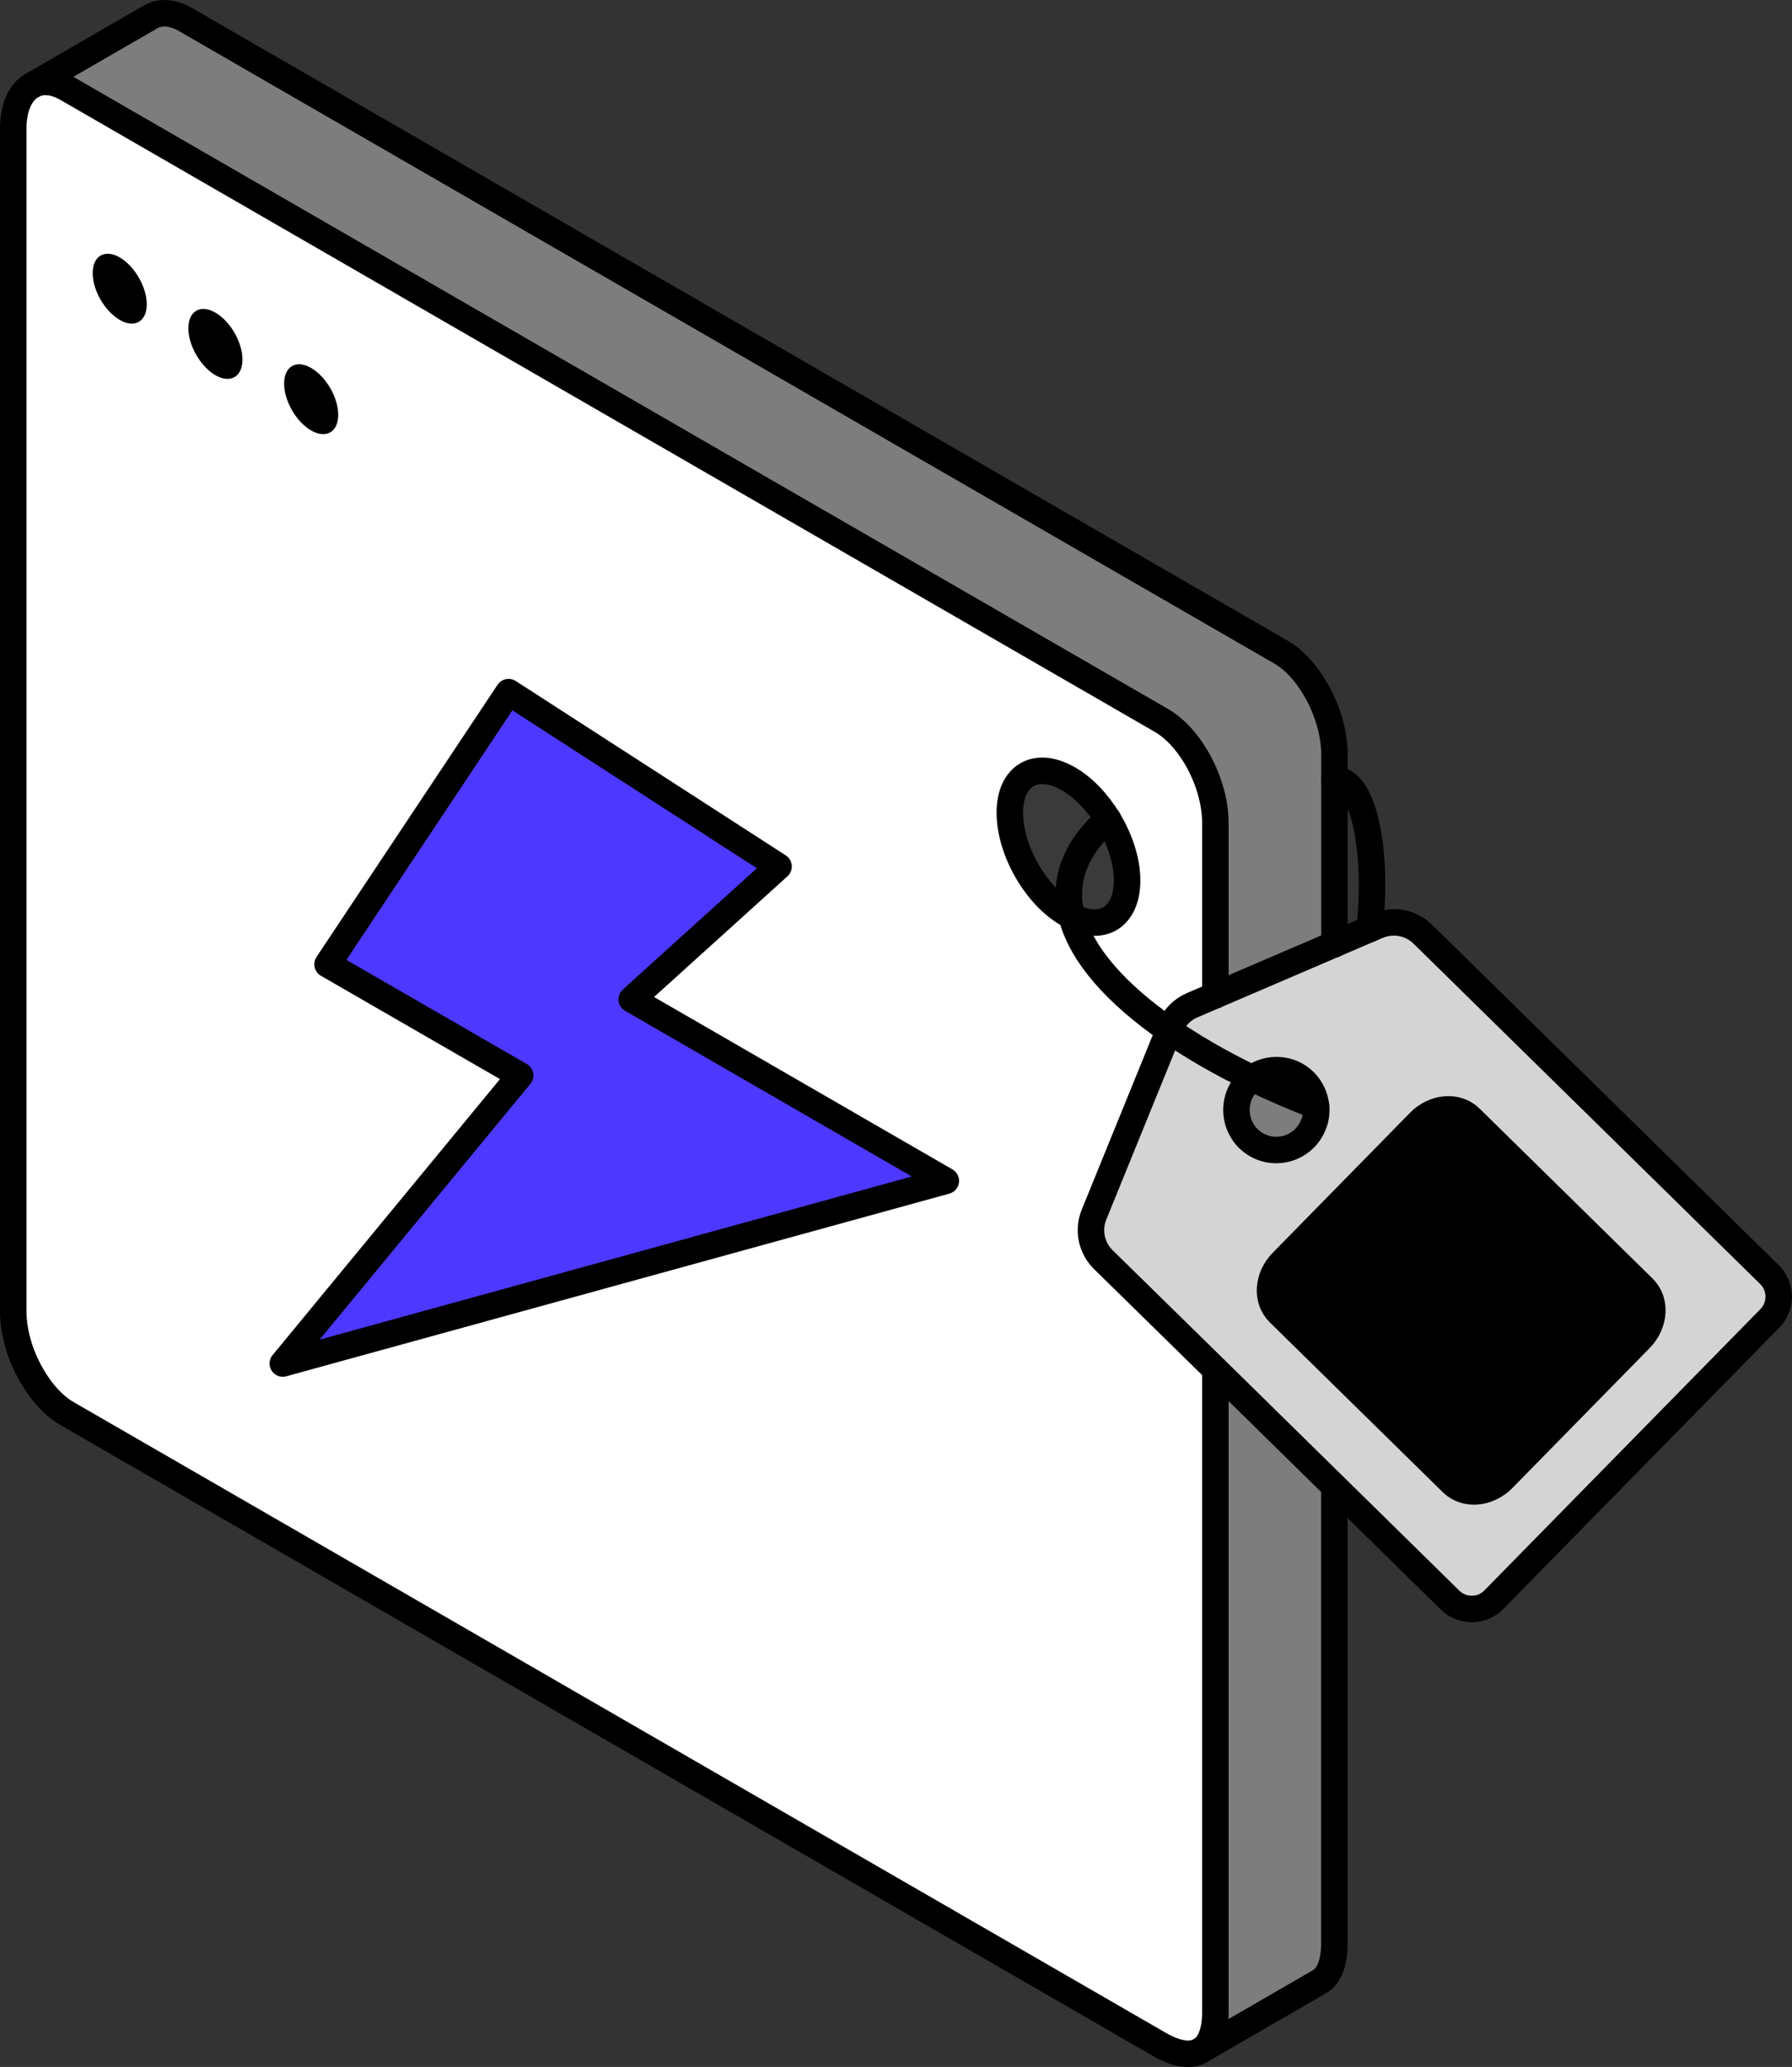 <?xml version="1.0" encoding="UTF-8"?>
<svg id="Layer_2" data-name="Layer 2" xmlns="http://www.w3.org/2000/svg" viewBox="0 0 203.03 234.13">
  <rect x="0" y="0" width="203.03" height="234.13" fill="#333333" stroke="none"/>
  <defs>
    <style>
      .cls-1 {
        fill: none;
        stroke: #000;
        stroke-linecap: round;
        stroke-linejoin: round;
        stroke-width: 3px;
      }

      .cls-2 {
        fill: #d4d4d4;
      }

      .cls-3 {
        fill: #3a3a3a;
      }

      .cls-4 {
        fill: #7d7d7d;
      }

      .cls-5 {
        fill: #fff;
      }

      .cls-6 {
        fill: #4d38ff;
      }
    </style>
  </defs>
  <g id="icons_design" data-name="icons design">
    <g>
      <g>
        <g>
          <path class="cls-2" d="M141.85,122.13c-.16.12-.33.26-.48.42-1.25,1.25-1.58,3.07-1.05,4.64.22.64.58,1.26,1.1,1.77,1.78,1.76,4.66,1.72,6.41-.07.46-.47.79-1.02,1.01-1.61.24-.65.32-1.33.25-2.02-.1-1.02-.55-2.02-1.33-2.79-1.63-1.6-4.14-1.69-5.91-.35ZM132.44,116.71l.13-.31c.46-1.13,1.37-2.05,2.49-2.53l21.02-9.02c.58-.24,1.2-.37,1.81-.37h.04c1.2,0,2.37.46,3.26,1.33l39.29,38.57c1.39,1.35,1.4,3.57.04,4.96l-31.28,31.87c-.66.67-1.53,1.01-2.4,1.05h-.07c-.89.01-1.79-.32-2.49-1l-13.1-12.86h0s-13.48-13.24-13.48-13.24h0s-12.7-12.47-12.7-12.47c-1.35-1.33-1.77-3.35-1.06-5.11l8.49-20.87ZM185.82,151.65c1.68-1.72,1.85-4.29.35-5.76l-19.6-19.25c-1.5-1.46-4.07-1.26-5.76.46l-15.55,15.85c-1.7,1.72-1.85,4.29-.36,5.76l19.61,19.25c1.49,1.46,4.06,1.26,5.76-.46l15.55-15.85Z"/>
          <path d="M186.18,145.89c1.5,1.46,1.33,4.04-.35,5.76l-15.55,15.85c-1.7,1.72-4.27,1.93-5.76.46l-19.61-19.25c-1.49-1.46-1.33-4.04.36-5.76l15.55-15.85c1.68-1.72,4.26-1.93,5.76-.46l19.6,19.25Z"/>
          <path class="cls-4" d="M151.18,168.39v51.7c0,2.28-.61,3.77-1.71,4.4l-13.48,7.79c1.1-.64,1.71-2.14,1.71-4.42v-72.71l13.48,13.23h0Z"/>
          <path class="cls-4" d="M151.18,99.63v7.32l-13.48,5.78v-19.5c0-2.5-.85-5.22-2.18-7.47-1.06-1.79-2.41-3.27-3.89-4.14L7.58,10.01c-1.49-.85-2.84-.94-3.89-.36L17.07,1.91c1.08-.62,2.47-.55,3.99.33l124.06,71.62c1.48.86,2.83,2.33,3.88,4.13,1.34,2.25,2.19,4.97,2.19,7.48v14.17Z"/>
          <path class="cls-4" d="M149.1,125.27c.07.68,0,1.37-.25,2.02-.22.58-.55,1.13-1.01,1.61-1.75,1.79-4.62,1.83-6.41.07-.52-.51-.88-1.14-1.1-1.77-.53-1.57-.2-3.38,1.05-4.64.15-.15.32-.3.48-.42,2.3,1.11,4.72,2.16,7.25,3.14Z"/>
          <path class="cls-5" d="M147.77,122.48c.78.77,1.23,1.76,1.33,2.79-2.52-.98-4.94-2.03-7.25-3.14,1.76-1.35,4.28-1.24,5.91.35Z"/>
          <path class="cls-5" d="M121.41,103.76c3.49,1.86,6.3.08,6.3-4.03,0-2.26-.84-4.76-2.18-6.94-1.18-1.92-2.74-3.59-4.47-4.58-3.67-2.11-6.64-.4-6.64,3.84s2.95,9.44,6.64,11.51c.12.07.23.13.35.2ZM132.44,116.71l-8.49,20.87c-.72,1.76-.3,3.78,1.06,5.11l12.7,12.45v72.72c0,2.28-.61,3.78-1.71,4.42-1.1.63-2.69.41-4.66-.73L7.58,160.11c-1.53-.88-2.94-2.47-4-4.33-1.29-2.22-2.08-4.86-2.08-7.29V14.6c0-2.43.81-4.16,2.1-4.91l.09-.04c1.05-.57,2.4-.48,3.89.36l124.06,71.62c1.48.87,2.83,2.35,3.89,4.14,1.33,2.25,2.18,4.97,2.18,7.47v19.5l-2.64,1.13c-1.12.48-2.03,1.4-2.49,2.53l-.13.31ZM32.04,154.45l75.12-20.69-35.59-20.56,16.64-15.05-30.59-19.74-20.5,30.82,21.81,12.6-26.89,32.63Z"/>
          <path class="cls-3" d="M125.52,92.8c1.34,2.18,2.18,4.68,2.18,6.94,0,4.11-2.79,5.85-6.3,4.03-.95-3.77.2-7.51,4.12-10.97Z"/>
          <path class="cls-3" d="M121.05,88.22c1.73.99,3.29,2.66,4.47,4.58-3.92,3.46-5.07,7.2-4.12,10.97-.12-.07-.23-.13-.35-.2-3.69-2.07-6.64-7.27-6.64-11.51s2.97-5.96,6.64-3.84Z"/>
          <polygon class="cls-6" points="107.16 133.76 32.04 154.45 58.93 121.82 37.11 109.23 57.62 78.4 88.21 98.15 71.57 113.2 107.16 133.76"/>
        </g>
        <g>
          <polygon class="cls-1" points="57.62 78.4 37.11 109.23 58.93 121.82 32.04 154.45 107.16 133.76 71.57 113.2 88.21 98.15 57.62 78.4"/>
          <path class="cls-1" d="M137.7,112.74v-19.5c0-2.5-.85-5.22-2.18-7.47-1.06-1.79-2.41-3.27-3.89-4.14L7.58,10.01c-1.49-.85-2.84-.94-3.89-.36"/>
          <path class="cls-1" d="M137.7,155.16v72.71c0,2.28-.6,3.78-1.71,4.42-1.1.63-2.69.41-4.66-.73L7.58,160.11c-1.53-.88-2.94-2.47-4-4.33-1.29-2.22-2.08-4.86-2.08-7.29V14.6c0-2.43.81-4.16,2.1-4.91L17.07,1.91c1.08-.62,2.47-.55,3.99.33l124.06,71.62c1.48.86,2.83,2.33,3.88,4.13,1.34,2.25,2.19,4.97,2.19,7.48v21.49"/>
          <path class="cls-1" d="M151.18,168.39v51.7c0,2.28-.61,3.77-1.71,4.4l-13.48,7.79"/>
          <path class="cls-1" d="M157.89,104.48c-.61,0-1.22.13-1.81.37l-21.02,9.02c-1.12.48-2.03,1.4-2.49,2.53l-8.62,21.18c-.72,1.76-.3,3.78,1.06,5.11l12.7,12.45h0s13.48,13.24,13.48,13.24h0s13.1,12.87,13.1,12.87c.69.68,1.6,1.01,2.49,1"/>
          <path class="cls-1" d="M166.84,182.26c.87-.03,1.74-.37,2.4-1.05l31.28-31.87c1.35-1.39,1.34-3.6-.04-4.96l-39.29-38.57c-.89-.87-2.06-1.33-3.26-1.33"/>
          <path class="cls-1" d="M149.1,125.27c.07.68,0,1.37-.25,2.02-.22.58-.55,1.13-1.01,1.61-1.75,1.79-4.62,1.83-6.41.07-.52-.51-.88-1.14-1.1-1.77-.53-1.57-.2-3.38,1.05-4.64.15-.15.32-.3.48-.42,1.78-1.33,4.28-1.24,5.91.35.78.77,1.23,1.76,1.33,2.79Z"/>
          <path class="cls-1" d="M164.52,167.96l-19.61-19.25c-1.49-1.46-1.33-4.04.36-5.76l15.55-15.85c1.68-1.72,4.26-1.93,5.76-.46l19.6,19.25c1.5,1.46,1.33,4.04-.35,5.76l-15.55,15.85c-1.7,1.72-4.27,1.93-5.76.46Z"/>
          <path class="cls-1" d="M125.52,92.8c1.34,2.18,2.18,4.68,2.18,6.94,0,4.11-2.81,5.89-6.3,4.03-.12-.06-.23-.13-.35-.2-3.69-2.07-6.64-7.27-6.64-11.51s2.97-5.96,6.64-3.84c1.73.99,3.29,2.67,4.47,4.58Z"/>
          <path class="cls-1" d="M149.1,125.27c-2.52-.98-4.95-2.02-7.25-3.14-3.47-1.68-6.65-3.5-9.41-5.42-5.86-4.06-9.91-8.51-11.03-12.95-.95-3.76.2-7.51,4.12-10.97"/>
          <path class="cls-1" d="M151.18,88.39c3.15-.46,5.02,7.64,3.98,16.86"/>
        </g>
      </g>
      <path d="M35.25,41.68c1.7.98,3.07,3.36,3.07,5.31s-1.38,2.75-3.07,1.77c-1.7-.98-3.06-3.36-3.06-5.31s1.37-2.75,3.06-1.77Z"/>
      <path d="M24.4,35.41c1.7.98,3.07,3.36,3.07,5.32s-1.38,2.74-3.07,1.77c-1.68-.98-3.06-3.36-3.06-5.32s1.38-2.74,3.06-1.77Z"/>
      <path d="M13.57,29.16c1.68.98,3.06,3.36,3.06,5.31s-1.38,2.75-3.06,1.77c-1.7-.98-3.07-3.36-3.07-5.31s1.38-2.75,3.07-1.77Z"/>
    </g>
  </g>
</svg>